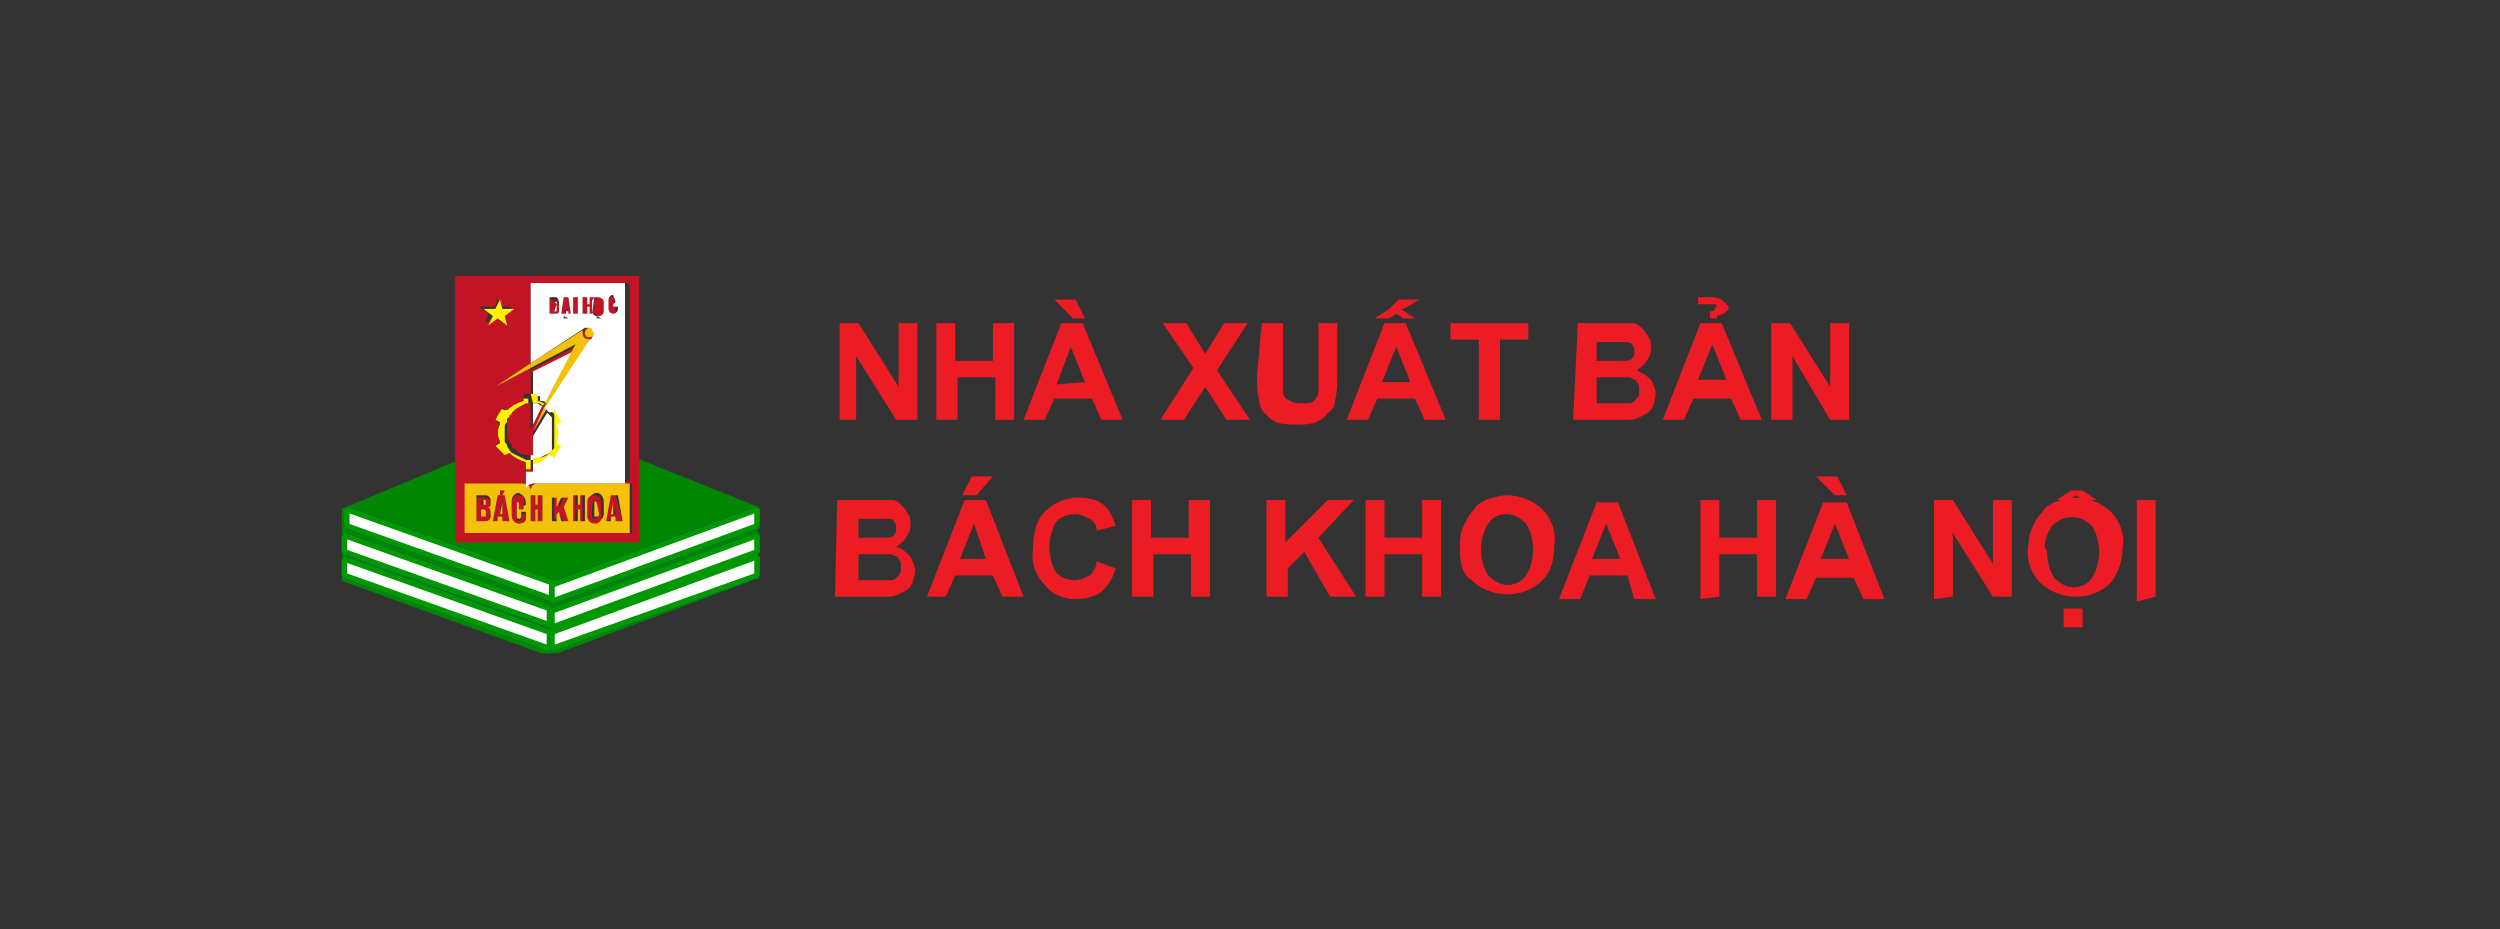 <?xml version="1.0" encoding="utf-8"?>
<!-- Generator: Adobe Illustrator 25.4.1, SVG Export Plug-In . SVG Version: 6.00 Build 0)  -->
<svg version="1.1" id="Layer_1" xmlns="http://www.w3.org/2000/svg" xmlns:xlink="http://www.w3.org/1999/xlink" x="0px" y="0px"
	 viewBox="0 0 106 39.4" style="enable-background:new 0 0 106 39.4;" xml:space="preserve">
<rect x="0" y="0" width="106" height="39.4" fill="#333333" stroke="none"/>
<style type="text/css">
	.st0{fill:none;}
	.st1{clip-path:url(#SVGID_00000029046165211155770040000001662357573879375271_);fill:#FFFFFF;}
	.st2{clip-path:url(#SVGID_00000029046165211155770040000001662357573879375271_);fill:#0087C6;}
	.st3{clip-path:url(#SVGID_00000029046165211155770040000001662357573879375271_);fill:#D4D4D2;}
	.st4{clip-path:url(#SVGID_00000029046165211155770040000001662357573879375271_);fill:#DC2A27;}
	.st5{clip-path:url(#SVGID_00000029046165211155770040000001662357573879375271_);fill:#FFFFFD;}
	.st6{clip-path:url(#SVGID_00000029046165211155770040000001662357573879375271_);fill:#C75A5E;}
	.st7{clip-path:url(#SVGID_00000029046165211155770040000001662357573879375271_);fill:#FFFEFE;}
	.st8{clip-path:url(#SVGID_00000029046165211155770040000001662357573879375271_);fill:#F5E50D;}
	
		.st9{clip-path:url(#SVGID_00000029046165211155770040000001662357573879375271_);fill-rule:evenodd;clip-rule:evenodd;fill:#0087C6;}
	
		.st10{clip-path:url(#SVGID_00000029046165211155770040000001662357573879375271_);fill-rule:evenodd;clip-rule:evenodd;fill:#FFFFFF;}
	
		.st11{clip-path:url(#SVGID_00000029046165211155770040000001662357573879375271_);fill-rule:evenodd;clip-rule:evenodd;fill:#D4D4D2;}
	
		.st12{clip-path:url(#SVGID_00000029046165211155770040000001662357573879375271_);fill-rule:evenodd;clip-rule:evenodd;fill:#F5E50D;}
	.st13{fill:#0065CA;}
	.st14{fill-rule:evenodd;clip-rule:evenodd;fill:#ED1C24;}
	.st15{fill-rule:evenodd;clip-rule:evenodd;fill:#000333;}
	.st16{fill:#C50000;}
	
		.st17{clip-path:url(#SVGID_00000166673324879303027650000017857584128609471167_);fill-rule:evenodd;clip-rule:evenodd;fill:#008600;}
	
		.st18{clip-path:url(#SVGID_00000166673324879303027650000017857584128609471167_);fill:none;stroke:#008600;stroke-width:0.24;stroke-linejoin:bevel;}
	
		.st19{clip-path:url(#SVGID_00000166673324879303027650000017857584128609471167_);fill:none;stroke:#0000FF;stroke-width:0.24;stroke-linejoin:bevel;}
	
		.st20{clip-path:url(#SVGID_00000166673324879303027650000017857584128609471167_);fill-rule:evenodd;clip-rule:evenodd;fill:#FFFFFF;}
	
		.st21{clip-path:url(#SVGID_00000166673324879303027650000017857584128609471167_);fill:none;stroke:#009800;stroke-width:0.24;stroke-linejoin:bevel;}
	.st22{clip-path:url(#SVGID_00000166673324879303027650000017857584128609471167_);fill:#C31425;}
	.st23{clip-path:url(#SVGID_00000166673324879303027650000017857584128609471167_);fill:#FFFFFF;}
	.st24{clip-path:url(#SVGID_00000166673324879303027650000017857584128609471167_);fill:#FFF100;}
	.st25{clip-path:url(#SVGID_00000166673324879303027650000017857584128609471167_);fill:#F3C108;}
	.st26{fill:#EC1C24;}
	.st27{fill-rule:evenodd;clip-rule:evenodd;fill:#E00000;}
	.st28{fill:#E00000;}
	.st29{fill:#F9F9F8;}
	.st30{fill:#231F20;}
	.st31{fill:#D92A27;}
	.st32{fill:#FFFFFF;}
	.st33{fill:#0076BC;}
	.st34{fill:#2992D0;}
	.st35{fill:#28306A;}
	.st36{fill:#02010E;}
	.st37{fill:#2D286C;}
	.st38{fill:#D92727;}
	.st39{fill:#0071BC;}
	.st40{fill-rule:evenodd;clip-rule:evenodd;fill:#FFFFFF;}
	.st41{fill-rule:evenodd;clip-rule:evenodd;fill:#0071BC;}
	.st42{fill:#A25641;}
	.st43{fill:#00A651;}
	.st44{fill-rule:evenodd;clip-rule:evenodd;fill:#00A651;}
</style>
<g>
	<defs>
		<rect id="SVGID_00000116941960429507738070000009757218857999944105_" x="14.5" y="11.7" width="17.7" height="16"/>
	</defs>
	<clipPath id="SVGID_00000005247703393927470610000014207477922400526239_">
		<use xlink:href="#SVGID_00000116941960429507738070000009757218857999944105_"  style="overflow:visible;"/>
	</clipPath>
	
		<path style="clip-path:url(#SVGID_00000005247703393927470610000014207477922400526239_);fill-rule:evenodd;clip-rule:evenodd;fill:#008600;" d="
		M19.3,19.7v3.1h7.8v-3.2l5,2v0.8H32v0.2l0.1,0v0.8H32v0.2l0.1,0v0.8l-8.8,3.3l-8.8-3.2v-0.8h0.1v-0.1l-0.1,0v-0.8h0.1v-0.3h-0.1
		v-0.8L19.3,19.7z"/>
	
		<path style="clip-path:url(#SVGID_00000005247703393927470610000014207477922400526239_);fill:none;stroke:#008600;stroke-width:0.24;stroke-linejoin:bevel;" d="
		M19.3,19.7v3.1h7.8v-3.2l5,2v0.8H32v0.2l0.1,0v0.8H32v0.2l0.1,0v0.8l-8.8,3.3l-8.8-3.2v-0.8h0.1v-0.1l-0.1,0v-0.8h0.1v-0.3h-0.1
		v-0.8L19.3,19.7z"/>
	
		<path style="clip-path:url(#SVGID_00000005247703393927470610000014207477922400526239_);fill:none;stroke:#0000FF;stroke-width:0.24;stroke-linejoin:bevel;" d="
		M32.1,22.3l-8.7,3.2v-0.7l8.7-3.2L32.1,22.3z"/>
	
		<path style="clip-path:url(#SVGID_00000005247703393927470610000014207477922400526239_);fill:none;stroke:#0000FF;stroke-width:0.24;stroke-linejoin:bevel;" d="
		M32.1,23.4l-8.7,3.2v-0.7l8.7-3.2L32.1,23.4z"/>
	
		<path style="clip-path:url(#SVGID_00000005247703393927470610000014207477922400526239_);fill:none;stroke:#0000FF;stroke-width:0.24;stroke-linejoin:bevel;" d="
		M32.1,24.4l-8.7,3.1v-0.7l8.7-3.2L32.1,24.4z"/>
	
		<path style="clip-path:url(#SVGID_00000005247703393927470610000014207477922400526239_);fill:none;stroke:#0000FF;stroke-width:0.24;stroke-linejoin:bevel;" d="
		M23.3,27.5l-8.7-3.1v-0.7l8.7,3.1V27.5z"/>
	
		<path style="clip-path:url(#SVGID_00000005247703393927470610000014207477922400526239_);fill:none;stroke:#0000FF;stroke-width:0.24;stroke-linejoin:bevel;" d="
		M23.3,26.5l-8.7-3.1v-0.7l8.7,3.1V26.5z"/>
	
		<path style="clip-path:url(#SVGID_00000005247703393927470610000014207477922400526239_);fill:none;stroke:#0000FF;stroke-width:0.24;stroke-linejoin:bevel;" d="
		M14.7,22.3v-0.7l8.7,3.1v0.7L14.7,22.3z"/>
	
		<path style="clip-path:url(#SVGID_00000005247703393927470610000014207477922400526239_);fill-rule:evenodd;clip-rule:evenodd;fill:#FFFFFF;" d="
		M23.3,27.5l-8.7-3.1v-0.7l8.7,3.1V27.5z"/>
	
		<path style="clip-path:url(#SVGID_00000005247703393927470610000014207477922400526239_);fill:none;stroke:#009800;stroke-width:0.24;stroke-linejoin:bevel;" d="
		M23.3,27.5l-8.7-3.1v-0.7l8.7,3.1V27.5z"/>
	
		<path style="clip-path:url(#SVGID_00000005247703393927470610000014207477922400526239_);fill-rule:evenodd;clip-rule:evenodd;fill:#FFFFFF;" d="
		M23.3,26.5l-8.7-3.1v-0.7l8.7,3.1V26.5z"/>
	
		<path style="clip-path:url(#SVGID_00000005247703393927470610000014207477922400526239_);fill:none;stroke:#009800;stroke-width:0.24;stroke-linejoin:bevel;" d="
		M23.3,26.5l-8.7-3.1v-0.7l8.7,3.1V26.5z"/>
	
		<path style="clip-path:url(#SVGID_00000005247703393927470610000014207477922400526239_);fill-rule:evenodd;clip-rule:evenodd;fill:#FFFFFF;" d="
		M14.7,22.3v-0.7l8.7,3.1v0.7L14.7,22.3z"/>
	
		<path style="clip-path:url(#SVGID_00000005247703393927470610000014207477922400526239_);fill:none;stroke:#009800;stroke-width:0.24;stroke-linejoin:bevel;" d="
		M14.7,22.3v-0.7l8.7,3.1v0.7L14.7,22.3z"/>
	
		<path style="clip-path:url(#SVGID_00000005247703393927470610000014207477922400526239_);fill-rule:evenodd;clip-rule:evenodd;fill:#FFFFFF;" d="
		M32.1,24.4l-8.7,3.1v-0.7l8.7-3.2L32.1,24.4z"/>
	
		<path style="clip-path:url(#SVGID_00000005247703393927470610000014207477922400526239_);fill:none;stroke:#009800;stroke-width:0.24;stroke-linejoin:bevel;" d="
		M32.1,24.4l-8.7,3.1v-0.7l8.7-3.2L32.1,24.4z"/>
	
		<path style="clip-path:url(#SVGID_00000005247703393927470610000014207477922400526239_);fill-rule:evenodd;clip-rule:evenodd;fill:#FFFFFF;" d="
		M32.1,23.4l-8.7,3.2v-0.7l8.7-3.2L32.1,23.4z"/>
	
		<path style="clip-path:url(#SVGID_00000005247703393927470610000014207477922400526239_);fill:none;stroke:#009800;stroke-width:0.24;stroke-linejoin:bevel;" d="
		M32.1,23.4l-8.7,3.2v-0.7l8.7-3.2L32.1,23.4z"/>
	
		<path style="clip-path:url(#SVGID_00000005247703393927470610000014207477922400526239_);fill-rule:evenodd;clip-rule:evenodd;fill:#FFFFFF;" d="
		M32.1,22.3l-8.7,3.2v-0.7l8.7-3.2L32.1,22.3z"/>
	
		<path style="clip-path:url(#SVGID_00000005247703393927470610000014207477922400526239_);fill:none;stroke:#009800;stroke-width:0.24;stroke-linejoin:bevel;" d="
		M32.1,22.3l-8.7,3.2v-0.7l8.7-3.2L32.1,22.3z"/>
	<path style="clip-path:url(#SVGID_00000005247703393927470610000014207477922400526239_);fill:#C31425;" d="M23.7,21.8L23.7,21.8
		l0.2,0.3h0.3l-0.2-0.6l0.2-0.4h-0.3l-0.2,0.4V21h-0.2v1h0.2V21.8z"/>
	<path style="clip-path:url(#SVGID_00000005247703393927470610000014207477922400526239_);fill:#C31425;" d="M22.8,21.4h-0.1V21
		h-0.2v1.1h0.2v-0.5h0.1v0.5H23V21h-0.2V21.4z"/>
	<path style="clip-path:url(#SVGID_00000005247703393927470610000014207477922400526239_);fill:#C31425;" d="M25.9,21.9h0.2l0,0.2
		h0.3L26.1,21h-0.3l-0.2,1.1h0.2L25.9,21.9z M26,21.3L26,21.3L26,21.3L26,21.3L26,21.3L26,21.3l0.1,0.5h-0.1L26,21.3z"/>
	<path style="clip-path:url(#SVGID_00000005247703393927470610000014207477922400526239_);fill:#C31425;" d="M21.4,20.8h-0.2
		L21.2,21h0.1L21.4,20.8z"/>
	<path style="clip-path:url(#SVGID_00000005247703393927470610000014207477922400526239_);fill:#C31425;" d="M24.4,21.6h0.1v0.5h0.2
		V21h-0.2v0.4h-0.1V21h-0.2v1.1h0.2V21.6z"/>
	<path style="clip-path:url(#SVGID_00000005247703393927470610000014207477922400526239_);fill:#C31425;" d="M21.1,21l-0.2,1.1h0.2
		l0-0.2h0.2l0,0.2h0.3L21.4,21H21.1z M21.2,21.7l0.1-0.5l0,0v0h0l0,0l0,0.5H21.2z"/>
	<path style="clip-path:url(#SVGID_00000005247703393927470610000014207477922400526239_);fill:#FFFFFF;" d="M22.5,18.5v1h0
		c0,0,0.1,0,0.1,0l0,0c0,0,0,0,0,0c0,0,0.1,0,0.1,0c0.2-0.1,0.4-0.2,0.6-0.3c0,0,0,0,0.1-0.1c0,0,0,0,0,0l0,0c0,0,0,0,0-0.1
		c0,0,0,0,0,0c0,0,0,0,0-0.1c0,0,0,0,0,0c0,0,0-0.1,0-0.1c0,0,0,0,0,0c0,0,0,0,0-0.1c0-0.1,0-0.2,0-0.3c0-0.1,0-0.2,0-0.3
		c0,0,0,0,0-0.1c0,0,0,0,0,0c0,0,0-0.1,0-0.1c0,0,0,0,0,0c0,0,0,0,0,0c0,0,0,0,0-0.1c0,0,0,0,0,0c0,0,0,0,0-0.1l0,0
		c-0.1-0.1-0.1-0.1-0.2-0.2l-0.6,1L22.5,18.5z"/>
	<path style="clip-path:url(#SVGID_00000005247703393927470610000014207477922400526239_);fill:#FFFFFF;" d="M23,17.2
		c-0.1,0-0.1,0-0.2-0.1c0,0-0.1,0-0.1,0l0,0l0,0c0,0-0.1,0-0.1,0h0v1.1L23,17.2z"/>
	<path style="clip-path:url(#SVGID_00000005247703393927470610000014207477922400526239_);fill:#FFFFFF;" d="M22.9,17
		c0.1,0,0.2,0,0.3,0.1l1.2-2.3l-1.8,0.9v1.1h0.3V17z"/>
	<path style="clip-path:url(#SVGID_00000005247703393927470610000014207477922400526239_);fill:#FFF100;" d="M22.5,19.5L22.5,19.5
		L22.5,19.5c-0.1,0-0.2,0-0.2,0c-0.2-0.1-0.4-0.2-0.6-0.3c0,0-0.1-0.1-0.1-0.1c0,0,0,0,0,0c0-0.1-0.1-0.1-0.1-0.2c0,0,0,0,0,0
		c0-0.1-0.1-0.1-0.1-0.2c0-0.1,0-0.2,0-0.3c0-0.1,0-0.2,0-0.3c0-0.1,0-0.1,0.1-0.2c0,0,0,0,0,0c0,0,0,0,0-0.1l0,0c0,0,0-0.1,0.1-0.1
		c0,0,0,0,0,0c0,0,0,0,0,0c0,0,0,0,0.1-0.1c0.1-0.2,0.3-0.3,0.5-0.3c0,0,0.1,0,0.1,0l0,0l0,0l0.1,0v-0.4h-0.3V17
		c-0.3,0.1-0.5,0.2-0.7,0.4l-0.2-0.1L21,17.8l0.2,0.1c0,0.1-0.1,0.3-0.1,0.4c0,0.1,0,0.3,0.1,0.4L21,18.9l0.3,0.5l0.2-0.1
		c0.2,0.2,0.4,0.3,0.7,0.4v0.3h0.3L22.5,19.5C22.5,19.5,22.5,19.5,22.5,19.5"/>
	<path style="clip-path:url(#SVGID_00000005247703393927470610000014207477922400526239_);fill:#FFF100;" d="M22.9,19.7
		c0.3-0.1,0.5-0.2,0.7-0.4l0.2,0.1l0.3-0.5l-0.2-0.1c0.1-0.3,0.1-0.5,0-0.8l0.2-0.1l-0.3-0.5l-0.2,0.1c-0.1-0.1-0.1-0.1-0.2-0.2
		l-0.1,0.1c0.1,0.1,0.2,0.1,0.2,0.2l0,0c0,0,0,0,0,0.1c0,0,0,0,0,0c0,0,0,0,0,0.1c0,0,0,0,0,0c0,0,0,0,0,0c0,0,0,0.1,0,0.1
		c0,0,0,0,0,0c0,0,0,0,0,0.1c0,0.1,0,0.2,0,0.3c0,0.1,0,0.2,0,0.3c0,0,0,0,0,0.1c0,0,0,0,0,0c0,0,0,0.1,0,0.1c0,0,0,0,0,0
		c0,0,0,0,0,0.1c0,0,0,0,0,0c0,0,0,0,0,0.1c0,0,0,0,0,0c0,0,0,0,0,0c0,0,0,0-0.1,0.1c-0.2,0.2-0.3,0.3-0.6,0.3c0,0-0.1,0-0.1,0
		c0,0,0,0,0,0l0,0c0,0-0.1,0-0.1,0h0v0.4h0.3L22.9,19.7z"/>
	<path style="clip-path:url(#SVGID_00000005247703393927470610000014207477922400526239_);fill:#FFF100;" d="M22.6,17.1
		C22.6,17.1,22.6,17.1,22.6,17.1l0.1,0l0,0c0,0,0.1,0,0.1,0c0.1,0,0.1,0,0.2,0.1l0.1-0.1c-0.1,0-0.2-0.1-0.3-0.1v-0.3h-0.3
		L22.6,17.1L22.6,17.1"/>
	<path style="clip-path:url(#SVGID_00000005247703393927470610000014207477922400526239_);fill:#C31425;" d="M23.9,13.4h0.2v0.1
		L23.9,13.4L23.9,13.4z"/>
	<path style="clip-path:url(#SVGID_00000005247703393927470610000014207477922400526239_);fill:#C31425;" d="M25.4,13.3
		C25.4,13.3,25.4,13.3,25.4,13.3L25.4,13.3C25.4,13.3,25.4,13.3,25.4,13.3"/>
	<path style="clip-path:url(#SVGID_00000005247703393927470610000014207477922400526239_);fill:#C31425;" d="M25.3,13.4h0.2v0.1
		L25.3,13.4L25.3,13.4z"/>
	<path style="clip-path:url(#SVGID_00000005247703393927470610000014207477922400526239_);fill:#C31425;" d="M24.3,12.6h0.2v0.7
		h-0.2V12.6z"/>
	<path style="clip-path:url(#SVGID_00000005247703393927470610000014207477922400526239_);fill:#C31425;" d="M23.9,13.2h0.1l0,0.1
		h0.2l-0.1-0.7h-0.2l-0.1,0.7h0.2L23.9,13.2z M24,12.8L24,12.8L24,12.8L24,12.8l0,0.3H24L24,12.8z"/>
	<path style="clip-path:url(#SVGID_00000005247703393927470610000014207477922400526239_);fill:#C31425;" d="M24.9,13L24.9,13
		l0.1,0.3h0.2v-0.7H25v0.3h-0.1v-0.3h-0.2v0.7h0.2V13z"/>
	<path style="clip-path:url(#SVGID_00000005247703393927470610000014207477922400526239_);fill:#C31425;" d="M19.3,23h7.8V11.6h-7.8
		V23z M21,13l0.1-0.4l0.1,0.4h0.5l-0.4,0.3l0.1,0.4l-0.4-0.3l-0.4,0.3l0.1-0.4l-0.4-0.3L21,13z M26.8,22.6h-7v-2.1h2.4
		c0.1,0,0.4,0.1,0.4,0.3c0-0.1,0-0.3,0.3-0.3h3.9L26.8,22.6z M26.8,20.4h-3.9c-0.1,0-0.2,0-0.3,0.2v-0.7h-0.3v-0.3
		c-0.3-0.1-0.5-0.2-0.7-0.4l-0.2,0.1L21,18.9l0.2-0.1c0-0.1-0.1-0.3-0.1-0.4c0-0.1,0-0.3,0.1-0.4L21,17.8l0.3-0.5l0.2,0.1
		c0.2-0.2,0.4-0.3,0.7-0.4v-0.3h0.3v-1.1L21,16.4l1.5-1V12h4.2V20.4z"/>
	<path style="clip-path:url(#SVGID_00000005247703393927470610000014207477922400526239_);fill:#C31425;" d="M23.2,17.3l-0.6,1
		l0.5-1.1c0,0,0,0-0.1,0l-0.5,1v-1.1l-0.1,0l0,0l0,0c0,0-0.1,0-0.1,0c-0.2,0.1-0.4,0.2-0.5,0.3c0,0,0,0-0.1,0.1c0,0,0,0,0,0
		c0,0,0,0,0,0c0,0,0,0.1-0.1,0.1l0,0c0,0,0,0,0,0.1l0,0c0,0.1-0.1,0.1-0.1,0.2c0,0.1,0,0.2,0,0.3c0,0.1,0,0.2,0,0.3
		c0,0.1,0,0.1,0.1,0.2c0,0,0,0,0,0c0,0.1,0.1,0.1,0.1,0.2c0,0,0,0,0,0c0,0,0,0.1,0.1,0.1c0.2,0.2,0.3,0.3,0.6,0.3c0,0,0.1,0,0.1,0
		l0,0l0,0c0,0,0,0,0.1,0v-1l0.1-0.1L23.2,17.3C23.2,17.4,23.2,17.3,23.2,17.3"/>
	<path style="clip-path:url(#SVGID_00000005247703393927470610000014207477922400526239_);fill:#C31425;" d="M23.1,17.1
		C23.1,17.1,23.2,17.1,23.1,17.1l1.3-2.4l-1.9,1v0.1l1.8-0.9L23.1,17.1z"/>
	<path style="clip-path:url(#SVGID_00000005247703393927470610000014207477922400526239_);fill:#C31425;" d="M24.7,14
		C24.7,14,24.7,14,24.7,14c0,0.2,0,0.3,0.1,0.3c0.1,0.1,0.1,0.1,0.2,0.1c0,0,0.1,0,0.1,0l-1.8,2.8c0,0,0,0,0.1,0l1.9-2.9
		c0,0,0-0.1,0.1-0.1c0-0.1,0-0.2,0-0.3c-0.1-0.1-0.1-0.1-0.2-0.1c0,0-0.1,0-0.1,0l0,0l0,0l-2.3,1.5v0.1L24.7,14z M25,13.8
		c0.1,0,0.2,0.1,0.2,0.2c0,0.1-0.1,0.2-0.2,0.2c-0.1,0-0.2-0.1-0.2-0.2C24.8,14,24.9,13.8,25,13.8"/>
	<path style="clip-path:url(#SVGID_00000005247703393927470610000014207477922400526239_);fill:#C31425;" d="M23.2,17.1
		C23.2,17.1,23.1,17.1,23.2,17.1L23,17.2c0,0,0,0,0.1,0L23.2,17.1z"/>
	<path style="clip-path:url(#SVGID_00000005247703393927470610000014207477922400526239_);fill:#C31425;" d="M23.2,17.3
		C23.2,17.3,23.2,17.4,23.2,17.3l0.1-0.1c0,0,0,0-0.1,0L23.2,17.3z"/>
	<path style="clip-path:url(#SVGID_00000005247703393927470610000014207477922400526239_);fill:#F3C108;" d="M21,16.4l1.5-0.8v-0.2
		L21,16.4z"/>
	<path style="clip-path:url(#SVGID_00000005247703393927470610000014207477922400526239_);fill:#F3C108;" d="M25,14.3
		c0.1,0,0.2-0.1,0.2-0.2c0-0.1-0.1-0.2-0.2-0.2c-0.1,0-0.2,0.1-0.2,0.2c0,0.1,0,0.1,0.1,0.2C24.9,14.3,24.9,14.3,25,14.3"/>
	<path style="clip-path:url(#SVGID_00000005247703393927470610000014207477922400526239_);fill:#F3C108;" d="M25.1,14.4
		C25.1,14.4,25,14.4,25.1,14.4c-0.3,0-0.4-0.1-0.4-0.3c0,0,0-0.1,0-0.1l-2.2,1.4v0.2l1.9-1l-1.3,2.5c0,0,0.1,0,0.1,0.1L25.1,14.4z"
		/>
	<path style="clip-path:url(#SVGID_00000005247703393927470610000014207477922400526239_);fill:#F3C108;" d="M22.6,18.3l0.6-1
		c0,0-0.1,0-0.1-0.1L22.6,18.3z"/>
	<path style="clip-path:url(#SVGID_00000005247703393927470610000014207477922400526239_);fill:#F3C108;" d="M23.2,17.3l0.1-0.1
		c0,0-0.1,0-0.1-0.1l-0.1,0.1C23.1,17.3,23.2,17.3,23.2,17.3"/>
	<path style="clip-path:url(#SVGID_00000005247703393927470610000014207477922400526239_);fill:#FFF100;" d="M20.7,13.8l0.4-0.3
		l0.4,0.3l-0.1-0.4l0.4-0.3h-0.5l-0.1-0.4L21,13.1h-0.5l0.4,0.3L20.7,13.8z"/>
	<path style="clip-path:url(#SVGID_00000005247703393927470610000014207477922400526239_);fill:#F3C108;" d="M21.2,21.2L21.2,21.2
		L21.2,21.2L21.2,21.2"/>
	<path style="clip-path:url(#SVGID_00000005247703393927470610000014207477922400526239_);fill:#F3C108;" d="M26,21.2L26,21.2
		L26,21.2z"/>
	<path style="clip-path:url(#SVGID_00000005247703393927470610000014207477922400526239_);fill:#F3C108;" d="M22,21.2
		C22,21.2,22,21.2,22,21.2C22,21.2,22,21.2,22,21.2"/>
	<path style="clip-path:url(#SVGID_00000005247703393927470610000014207477922400526239_);fill:#F3C108;" d="M26,21.2L26,21.2
		L26,21.2"/>
	<path style="clip-path:url(#SVGID_00000005247703393927470610000014207477922400526239_);fill:#C31425;" d="M20.8,21.7
		c0-0.1-0.1-0.1-0.1-0.1c0.1,0,0.1-0.1,0.1-0.1v-0.2c0-0.1-0.1-0.2-0.2-0.2h-0.4v1.1h0.4c0.1,0,0.2-0.1,0.2-0.2V21.7 M20.4,21.4
		v-0.2h0.1c0,0,0,0,0,0.1v0.1C20.6,21.4,20.5,21.4,20.4,21.4C20.5,21.4,20.5,21.4,20.4,21.4L20.4,21.4z M20.5,21.9L20.5,21.9
		l-0.1-0.3h0.1c0,0,0.1,0,0.1,0.1c0,0,0,0,0,0L20.5,21.9C20.6,21.9,20.6,21.9,20.5,21.9C20.6,21.9,20.5,21.9,20.5,21.9"/>
	<path style="clip-path:url(#SVGID_00000005247703393927470610000014207477922400526239_);fill:#F3C108;" d="M20.6,21.7
		C20.6,21.7,20.6,21.7,20.6,21.7C20.6,21.7,20.6,21.7,20.6,21.7L20.6,21.7z"/>
	<path style="clip-path:url(#SVGID_00000005247703393927470610000014207477922400526239_);fill:#F3C108;" d="M20.6,21.4v-0.1
		c0,0,0,0,0-0.1h-0.1v0.2L20.6,21.4C20.5,21.4,20.5,21.4,20.6,21.4C20.5,21.4,20.6,21.4,20.6,21.4L20.6,21.4"/>
	<path style="clip-path:url(#SVGID_00000005247703393927470610000014207477922400526239_);fill:#F3C108;" d="M20.5,21.9
		C20.5,21.9,20.4,21.9,20.5,21.9C20.4,21.9,20.5,21.9,20.5,21.9"/>
	<path style="clip-path:url(#SVGID_00000005247703393927470610000014207477922400526239_);fill:#F3C108;" d="M20.6,21.9v-0.2
		c0,0,0,0,0,0c0,0,0-0.1-0.1-0.1h-0.1v0.3c0,0,0,0,0,0c0,0,0,0,0,0L20.6,21.9C20.5,21.9,20.6,21.9,20.6,21.9
		C20.6,21.9,20.6,21.9,20.6,21.9L20.6,21.9"/>
	<path style="clip-path:url(#SVGID_00000005247703393927470610000014207477922400526239_);fill:#F3C108;" d="M21.3,21.3L21.3,21.3
		L21.3,21.3L21.3,21.3L21.3,21.3l-0.1,0.5h0.1L21.3,21.3z"/>
	<path style="clip-path:url(#SVGID_00000005247703393927470610000014207477922400526239_);fill:#F3C108;" d="M26,21.3L26,21.3
		L26,21.3L26,21.3L26,21.3L26,21.3L26,21.3l-0.1,0.5H26L26,21.3z"/>
	<path style="clip-path:url(#SVGID_00000005247703393927470610000014207477922400526239_);fill:#F3C108;" d="M22.1,21.9
		C22.1,21.9,22.1,21.9,22.1,21.9L22.1,21.9C22.1,21.9,22.1,21.9,22.1,21.9"/>
	<path style="clip-path:url(#SVGID_00000005247703393927470610000014207477922400526239_);fill:#F3C108;" d="M22.1,21.9L22.1,21.9
		C22.1,21.9,22.1,21.9,22.1,21.9z"/>
	<path style="clip-path:url(#SVGID_00000005247703393927470610000014207477922400526239_);fill:#F3C108;" d="M21.9,21.9
		C21.9,21.9,21.9,21.9,21.9,21.9L21.9,21.9z"/>
	<path style="clip-path:url(#SVGID_00000005247703393927470610000014207477922400526239_);fill:#F3C108;" d="M22.8,20.5
		c-0.3,0-0.3,0.3-0.3,0.3c0-0.3-0.3-0.3-0.4-0.3h-2.4v2.1h7v-2.1H22.8z M21.2,20.8h0.2L21.3,21h-0.1L21.2,20.8z M20.8,21.7v0.2
		c0,0.1-0.1,0.2-0.2,0.2h-0.4V21h0.4c0.1,0,0.2,0.1,0.2,0.2v0.2c0,0.1-0.1,0.1-0.1,0.1C20.7,21.5,20.8,21.6,20.8,21.7L20.8,21.7z
		 M21.3,22.1l0-0.2h-0.2l0,0.2h-0.2l0.2-1.1h0.3l0.2,1.1H21.3z M22.3,21.4L22.3,21.4l-0.2,0.1v-0.2c0,0,0-0.1-0.1-0.1h0c0,0,0,0,0,0
		c0,0,0,0-0.1,0c0,0,0,0,0,0.1v0.6c0,0,0,0,0,0c0,0,0,0.1,0.1,0.1c0,0,0.1,0,0.1-0.1c0,0,0,0,0,0v-0.2h0.2v0.2
		c0,0.1-0.1,0.2-0.3,0.2c-0.2,0-0.3-0.1-0.3-0.3v-0.6c0-0.1,0.1-0.3,0.3-0.3C22.2,21,22.3,21.1,22.3,21.4L22.3,21.4z M23,22.1h-0.2
		v-0.5h-0.1v0.5h-0.2V21h0.2v0.4h0.1V21H23L23,22.1z M24.1,22.1h-0.3l-0.1-0.4l-0.1,0.1v0.3h-0.2v-1h0.2v0.4l0.2-0.4h0.3l-0.2,0.4
		L24.1,22.1z M24.8,22.1h-0.2v-0.5h-0.1v0.5h-0.2V21h0.2v0.4h0.1V21h0.2L24.8,22.1z M25.6,21.3v0.5c0,0.1-0.1,0.3-0.3,0.3
		s-0.3-0.1-0.3-0.3v-0.6c0-0.1,0.1-0.3,0.3-0.3S25.6,21.1,25.6,21.3L25.6,21.3z M26.1,22.1l0-0.2h-0.2l0,0.2h-0.2l0.2-1.1h0.3
		l0.2,1.1H26.1z"/>
	<path style="clip-path:url(#SVGID_00000005247703393927470610000014207477922400526239_);fill:#C31425;" d="M22,21
		c-0.2,0-0.3,0.1-0.3,0.3v0.6c0,0.1,0.1,0.3,0.3,0.3s0.3-0.1,0.3-0.2v-0.2h-0.2v0.2c0,0,0,0,0,0c0,0,0,0,0,0v0c0,0,0,0.1-0.1,0.1
		c0,0-0.1,0-0.1-0.1c0,0,0,0,0,0v-0.6c0,0,0,0,0-0.1c0,0,0,0,0.1,0c0,0,0,0,0,0h0c0,0,0,0,0,0c0,0,0,0,0,0.1v0.2h0.2v-0.2
		C22.3,21.1,22.2,21,22,21"/>
	<path style="clip-path:url(#SVGID_00000005247703393927470610000014207477922400526239_);fill:#C31425;" d="M25.2,21.3L25.2,21.3
		C25.2,21.3,25.2,21.3,25.2,21.3"/>
	<path style="clip-path:url(#SVGID_00000005247703393927470610000014207477922400526239_);fill:#C31425;" d="M25.6,21.9L25.6,21.9
		C25.6,21.8,25.6,21.8,25.6,21.9C25.6,21.8,25.6,21.8,25.6,21.9"/>
	<path style="clip-path:url(#SVGID_00000005247703393927470610000014207477922400526239_);fill:#C31425;" d="M25.5,21.9L25.5,21.9
		C25.6,21.8,25.6,21.8,25.5,21.9C25.6,21.8,25.6,21.8,25.5,21.9"/>
	<path style="clip-path:url(#SVGID_00000005247703393927470610000014207477922400526239_);fill:#C31425;" d="M25.2,21
		c-0.2,0-0.3,0.1-0.3,0.3v0.6c0,0.1,0.1,0.3,0.3,0.3s0.3-0.1,0.3-0.3h0c0,0,0,0,0,0c0,0,0,0,0,0v-0.5C25.5,21.1,25.4,21,25.2,21
		 M25.3,21.3v0.6c0,0,0,0.1-0.1,0.1c0,0,0,0-0.1,0c0,0,0,0,0,0c0,0,0,0,0,0c0,0,0,0,0,0v-0.6C25.2,21.2,25.2,21.2,25.3,21.3
		L25.3,21.3C25.3,21.2,25.3,21.2,25.3,21.3C25.3,21.2,25.3,21.3,25.3,21.3L25.3,21.3z"/>
	<path style="clip-path:url(#SVGID_00000005247703393927470610000014207477922400526239_);fill:#F3C108;" d="M25.3,21.3
		C25.3,21.3,25.3,21.2,25.3,21.3C25.3,21.2,25.3,21.2,25.3,21.3L25.3,21.3c-0.1-0.1-0.1,0-0.1,0v0.6c0,0,0,0,0,0s0,0,0,0
		c0,0,0,0,0,0c0,0,0,0,0.1,0c0,0,0.1,0,0.1-0.1L25.3,21.3L25.3,21.3z"/>
	<path style="clip-path:url(#SVGID_00000005247703393927470610000014207477922400526239_);fill:#C31425;" d="M23.7,12.8
		c0-0.1-0.1-0.1-0.1-0.1h-0.3v0.3h0V13h0v0.3h0.3c0.1,0,0.1-0.1,0.1-0.1c0,0,0,0,0,0L23.7,12.8C23.7,12.8,23.7,12.8,23.7,12.8
		C23.7,12.8,23.7,12.8,23.7,12.8 M23.5,13.2L23.5,13.2L23.5,13h0.1v-0.1h-0.1v-0.2h0.1c0,0,0,0,0,0h0c0,0,0,0,0,0h0c0,0,0,0,0,0
		L23.5,13.2C23.5,13.2,23.5,13.2,23.5,13.2C23.5,13.2,23.5,13.2,23.5,13.2"/>
	<path style="clip-path:url(#SVGID_00000005247703393927470610000014207477922400526239_);fill:#FFFFFF;" d="M23.6,12.9v-0.1
		c0,0,0,0,0,0h0c0,0,0,0,0,0h0c0,0,0,0,0,0h-0.1L23.6,12.9L23.6,12.9L23.6,12.9L23.6,12.9l-0.1,0.3h0.1c0,0,0,0,0,0c0,0,0,0,0,0
		L23.6,12.9z"/>
	<path style="clip-path:url(#SVGID_00000005247703393927470610000014207477922400526239_);fill:#FFFFFF;" d="M24,12.8L24,12.8
		L24,12.8L24,12.8L24,13.1H24L24,12.8z"/>
	<path style="clip-path:url(#SVGID_00000005247703393927470610000014207477922400526239_);fill:#C31425;" d="M25.6,12.8
		c0-0.1-0.1-0.2-0.2-0.2c-0.1,0-0.2,0.1-0.2,0.2v0.4c0,0.1,0.1,0.2,0.2,0.2c0,0,0,0,0,0h0c0.1,0,0.2-0.1,0.2-0.2L25.6,12.8
		C25.6,12.8,25.6,12.8,25.6,12.8 M25.4,13.2C25.4,13.2,25.4,13.2,25.4,13.2C25.4,13.2,25.4,13.2,25.4,13.2
		C25.4,13.2,25.4,13.2,25.4,13.2l-0.1-0.4c0,0,0,0,0,0c0,0,0,0,0,0L25.4,13.2C25.5,13.2,25.4,13.2,25.4,13.2"/>
	<path style="clip-path:url(#SVGID_00000005247703393927470610000014207477922400526239_);fill:#FFFFFF;" d="M25.4,12.7
		C25.4,12.7,25.4,12.7,25.4,12.7l0,0.4c0,0,0,0,0,0c0,0,0,0,0,0c0,0,0,0,0,0c0,0,0,0,0,0L25.4,12.7C25.5,12.7,25.4,12.7,25.4,12.7"
		/>
	<path style="clip-path:url(#SVGID_00000005247703393927470610000014207477922400526239_);fill:#C31425;" d="M25.9,12.6
		c-0.1,0-0.2,0.1-0.2,0.2v0.4c0,0.1,0.1,0.2,0.2,0.2c0.1,0,0.2-0.1,0.2-0.2V13H26v0.1c0,0,0,0,0,0h0c0,0,0,0,0,0c0,0,0,0,0,0v-0.4
		c0,0,0,0,0,0h0c0,0,0,0,0,0v0.1h0.2v-0.1C26.1,12.7,26,12.6,25.9,12.6"/>
	<path style="clip-path:url(#SVGID_00000005247703393927470610000014207477922400526239_);fill:#FFFFFF;" d="M22.5,12v3.4l2.3-1.5
		l0,0l0,0c0,0,0.1,0,0.1,0c0.1,0,0.2,0,0.2,0.1c0.1,0.1,0.1,0.2,0,0.3c0,0,0,0.1-0.1,0.1l-1.9,2.9c0.1,0.1,0.1,0.1,0.2,0.2l0.2-0.1
		l0.3,0.5l-0.2,0.1c0.1,0.3,0.1,0.5,0,0.8l0.2,0.1l-0.3,0.5l-0.2-0.1c-0.2,0.2-0.4,0.3-0.7,0.4v0.3h-0.3v0.7
		c0.1-0.2,0.3-0.2,0.3-0.2l3.9,0V12H22.5z M23.7,12.8v0.4c0,0.1-0.1,0.1-0.1,0.1h-0.3V13h0v-0.1h0v-0.3h0.3
		C23.6,12.6,23.7,12.7,23.7,12.8C23.7,12.8,23.7,12.8,23.7,12.8C23.7,12.8,23.7,12.8,23.7,12.8 M24.1,13.5h-0.2v-0.1L24.1,13.5
		L24.1,13.5z M24.1,13.3l0-0.1h-0.1l0,0.1h-0.2l0.1-0.7h0.2l0.1,0.7H24.1z M24.5,13.3h-0.2v-0.7h0.2V13.3z M25.1,13.3H25V13h-0.1
		v0.3h-0.2v-0.7h0.2v0.3H25v-0.3h0.2L25.1,13.3z M25.5,13.5h-0.2v-0.1L25.5,13.5L25.5,13.5z M25.6,12.8v0.4c0,0.1-0.1,0.2-0.2,0.2
		c0,0,0,0-0.1,0c-0.1,0-0.2-0.1-0.2-0.2v-0.4c0-0.1,0.1-0.2,0.2-0.2C25.5,12.6,25.6,12.7,25.6,12.8C25.6,12.8,25.6,12.8,25.6,12.8
		L25.6,12.8z M26.1,12.8L26.1,12.8L26,12.9v-0.1c0,0,0,0,0,0h0c0,0,0,0,0,0v0.4c0,0,0,0,0,0c0,0,0,0,0,0h0c0,0,0,0,0,0V13h0.2v0.1
		c0,0.1-0.1,0.2-0.2,0.2s-0.2-0.1-0.2-0.2v-0.4c0-0.1,0.1-0.2,0.2-0.2C26,12.6,26.1,12.7,26.1,12.8L26.1,12.8z"/>
</g>
<path class="st26" d="M35.6,17.8v-4.1h0.8l1.7,2.7v-2.7h0.8v4.1H38l-1.7-2.7v2.7H35.6z M39.7,17.8v-4.1h0.8v1.6h1.6v-1.6H43v4.1
	h-0.8V16h-1.6v1.8H39.7z M47.6,17.8h-0.9l-0.4-0.9h-1.6l-0.4,0.9h-0.9l1.6-4.1h0.9L47.6,17.8z M46,16.2l-0.6-1.5l-0.6,1.6L46,16.2
	L46,16.2z M46,13.5h-0.5l-0.8-0.8h0.9L46,13.5z M49.2,17.8l1.4-2.2l-1.3-1.9h1l0.8,1.3l0.8-1.3h1l-1.3,2l1.4,2.1h-1l-0.9-1.4
	l-0.9,1.4L49.2,17.8z M53.5,13.7h0.9v2.2c0,0.2,0,0.5,0,0.7c0,0.2,0.1,0.3,0.3,0.4c0.2,0.1,0.3,0.1,0.5,0.1c0.2,0,0.4,0,0.5-0.1
	c0.1-0.1,0.2-0.2,0.2-0.4c0-0.2,0-0.5,0-0.7v-2.2h0.8v2.2c0,0.4,0,0.7-0.1,1.1c0,0.2-0.1,0.4-0.3,0.5c-0.1,0.2-0.3,0.3-0.5,0.4
	c-0.3,0.1-0.5,0.1-0.8,0.1c-0.3,0-0.6,0-0.9-0.1c-0.2-0.1-0.3-0.2-0.5-0.4c-0.1-0.1-0.2-0.3-0.2-0.5c-0.1-0.3-0.1-0.7-0.1-1.1
	L53.5,13.7z M61.3,17.8h-0.9l-0.4-0.9h-1.6l-0.4,0.9h-0.9l1.6-4.1h0.9L61.3,17.8z M59.8,16.2l-0.6-1.5l-0.6,1.5H59.8z M59.2,13.3
	l-0.3,0.2h-0.6l0.6-0.4h0.5l0.6,0.4h-0.5L59.2,13.3z M58.9,13.1l0.4-0.4h0.9l-0.7,0.4H58.9z M62.7,17.8v-3.4h-1.2v-0.7h3.3v0.7h-1.2
	v3.4H62.7z M66.9,13.7h1.6c0.2,0,0.5,0,0.7,0c0.2,0,0.3,0.1,0.4,0.2c0.1,0.1,0.2,0.2,0.3,0.4c0.1,0.1,0.1,0.3,0.1,0.5
	c0,0.4-0.3,0.7-0.6,0.9c0.2,0.1,0.4,0.2,0.6,0.4c0.1,0.2,0.2,0.4,0.2,0.6c0,0.2-0.1,0.4-0.1,0.5c-0.1,0.2-0.2,0.3-0.4,0.4
	c-0.2,0.1-0.4,0.2-0.6,0.2c-0.1,0-0.5,0-1,0h-1.4L66.9,13.7L66.9,13.7z M67.7,14.3v1h1.1c0.1,0,0.3,0,0.4-0.1
	c0.1-0.1,0.1-0.2,0.1-0.3c0-0.1,0-0.2-0.1-0.3c-0.1-0.1-0.2-0.1-0.3-0.1h-1.2V14.3z M67.7,16v1.1h0.8c0.2,0,0.4,0,0.6,0
	c0.1,0,0.2-0.1,0.3-0.2c0.1-0.1,0.1-0.2,0.1-0.4c0-0.1,0-0.2-0.1-0.3c0-0.1-0.1-0.1-0.3-0.2c-0.2,0-0.5,0-0.8,0L67.7,16z M74.7,17.8
	h-0.9l-0.4-0.9h-1.6l-0.4,0.9h-0.9l1.6-4.1h0.9L74.7,17.8z M73.2,16.1l-0.6-1.5L72,16.1H73.2z M72.5,13.2c0.1,0,0.2,0,0.2-0.1
	s0.1-0.1,0.1-0.1c0,0,0-0.1-0.1-0.1c-0.1,0-0.2,0-0.4,0h-0.3l0-0.3h0.4c0.2,0,0.4,0,0.6,0.1c0.1,0.1,0.2,0.2,0.3,0.3
	c0,0.2-0.2,0.3-0.5,0.4v0.1h-0.3V13.2z M75.1,17.8v-4.1h0.8l1.7,2.7v-2.7h0.8v4.1h-0.8l-1.6-2.7v2.7L75.1,17.8z M35.5,21.2h1.6
	c0.2,0,0.5,0,0.7,0c0.2,0,0.3,0.1,0.4,0.2c0.1,0.1,0.2,0.2,0.3,0.4c0.1,0.1,0.1,0.3,0.1,0.5c0,0.2-0.1,0.4-0.2,0.5
	c-0.1,0.2-0.3,0.3-0.4,0.4c0.2,0,0.4,0.2,0.6,0.4c0.1,0.2,0.2,0.4,0.2,0.6c0,0.2-0.1,0.4-0.1,0.5c-0.1,0.2-0.2,0.3-0.4,0.4
	c-0.2,0.1-0.4,0.2-0.6,0.2c-0.3,0-0.6,0-0.9,0h-1.4L35.5,21.2z M36.4,21.8v1h1.1c0.1,0,0.3,0,0.4-0.1c0.1-0.1,0.1-0.2,0.1-0.3
	c0-0.1,0-0.2-0.1-0.3C37.9,22,37.7,22,37.6,22h-1.2V21.8z M36.4,23.5v1.1h0.8c0.2,0,0.4,0,0.6,0c0.1,0,0.2-0.1,0.3-0.2
	c0.1-0.1,0.1-0.2,0.1-0.4c0-0.1,0-0.2-0.1-0.3c0-0.1-0.1-0.1-0.3-0.2c-0.2,0-0.5,0-0.8,0L36.4,23.5z M43.4,25.3h-0.9l-0.4-0.9h-1.6
	l-0.4,0.9h-0.8l1.6-4.1h0.9L43.4,25.3z M41.8,23.7l-0.5-1.5l-0.6,1.5L41.8,23.7z M40.8,21l0.4-0.8h0.9L41.4,21H40.8z M46.5,23.8
	l0.8,0.3c-0.1,0.4-0.3,0.7-0.6,1c-0.3,0.2-0.7,0.3-1.1,0.3c-0.5,0-1-0.2-1.3-0.6c-0.4-0.4-0.6-1-0.5-1.5c0-0.6,0.1-1.2,0.5-1.6
	c0.4-0.4,0.9-0.6,1.4-0.6c0.5,0,0.9,0.1,1.2,0.4c0.2,0.2,0.3,0.5,0.4,0.8l-0.8,0.2c0-0.2-0.1-0.4-0.3-0.5c-0.2-0.1-0.4-0.2-0.6-0.2
	c-0.3,0-0.6,0.1-0.8,0.3c-0.2,0.3-0.3,0.7-0.3,1.1c0,0.4,0.1,0.8,0.3,1.1c0.2,0.2,0.5,0.3,0.8,0.3c0.2,0,0.4-0.1,0.6-0.2
	C46.4,24.2,46.5,24,46.5,23.8L46.5,23.8z M48,25.3v-4.1h0.8v1.6h1.6v-1.6h0.9v4.1h-0.8v-1.8h-1.6v1.8L48,25.3z M53.7,25.3v-4.1h0.8
	V23l1.8-1.8h1.1l-1.5,1.6l1.6,2.5h-1.1l-1.1-1.9l-0.7,0.7v1.2L53.7,25.3z M57.9,25.3v-4.1h0.8v1.6h1.6v-1.6h0.8v4.1h-0.8v-1.8h-1.6
	v1.8L57.9,25.3z M61.9,23.3c0-0.4,0-0.7,0.2-1.1c0.1-0.2,0.2-0.4,0.4-0.6c0.1-0.2,0.3-0.3,0.5-0.4c0.3-0.1,0.6-0.2,0.9-0.2
	c0.5,0,1.1,0.2,1.5,0.6c0.4,0.4,0.6,1,0.5,1.5c0,0.6-0.1,1.1-0.5,1.5c-0.4,0.4-0.9,0.6-1.5,0.6c-0.5,0-1.1-0.2-1.5-0.6
	C62,24.4,61.9,23.8,61.9,23.3L61.9,23.3z M62.8,23.3c0,0.4,0.1,0.8,0.3,1.1c0.2,0.2,0.5,0.4,0.8,0.4c0.3,0,0.6-0.1,0.8-0.4
	c0.2-0.3,0.3-0.7,0.3-1.1c0-0.4-0.1-0.8-0.3-1.1c-0.2-0.2-0.5-0.4-0.8-0.4c-0.3,0-0.6,0.1-0.8,0.4C62.9,22.5,62.8,22.9,62.8,23.3
	L62.8,23.3z M70.2,25.4h-0.9L69,24.4h-1.6L67,25.4h-0.9l1.6-4.1h0.9L70.2,25.4z M68.7,23.7l-0.6-1.5l-0.6,1.5H68.7z M72.1,25.4v-4.2
	h0.8v1.6h1.6v-1.6h0.8v4.1h-0.8v-1.8h-1.6v1.8L72.1,25.4z M79.9,25.4H79l-0.4-0.9H77l-0.4,0.9h-0.9l1.6-4.1h1L79.9,25.4z M78.4,23.7
	l-0.6-1.5l-0.6,1.5H78.4z M78.3,21h-0.5L77,20.2h0.9L78.3,21z M82,25.4v-4.2h0.8l1.7,2.7v-2.7h0.8v4.1h-0.8l-1.7-2.7v2.7L82,25.4z
	 M86,23.4c0-0.4,0-0.7,0.2-1.1c0.1-0.2,0.2-0.4,0.4-0.6c0.1-0.2,0.3-0.3,0.5-0.4c0.3-0.1,0.6-0.2,0.9-0.2c0.5,0,1.1,0.2,1.5,0.6
	c0.4,0.4,0.6,1,0.5,1.5c0,0.6-0.2,1.1-0.5,1.5c-0.4,0.4-0.9,0.6-1.5,0.6c-0.5,0-1.1-0.2-1.5-0.6c-0.4-0.4-0.6-1-0.5-1.6L86,23.4z
	 M86.8,23.4c0,0.4,0.1,0.8,0.3,1.1c0.2,0.2,0.5,0.4,0.8,0.4c0.3,0,0.6-0.1,0.8-0.4c0.2-0.3,0.3-0.7,0.3-1.1c0-0.4-0.1-0.8-0.3-1.1
	c-0.5-0.5-1.2-0.5-1.7,0c0,0,0,0,0,0c-0.2,0.3-0.3,0.6-0.3,0.9L86.8,23.4z M88,21l-0.3,0.2h-0.5l0.6-0.4h0.5l0.6,0.4h-0.5L88,21z
	 M87.5,26.6v-0.8h0.8v0.8H87.5z M90.6,25.5v-4.3h0.8v4.1L90.6,25.5z"/>
<rect class="st0" width="106" height="39.4"/>
</svg>
